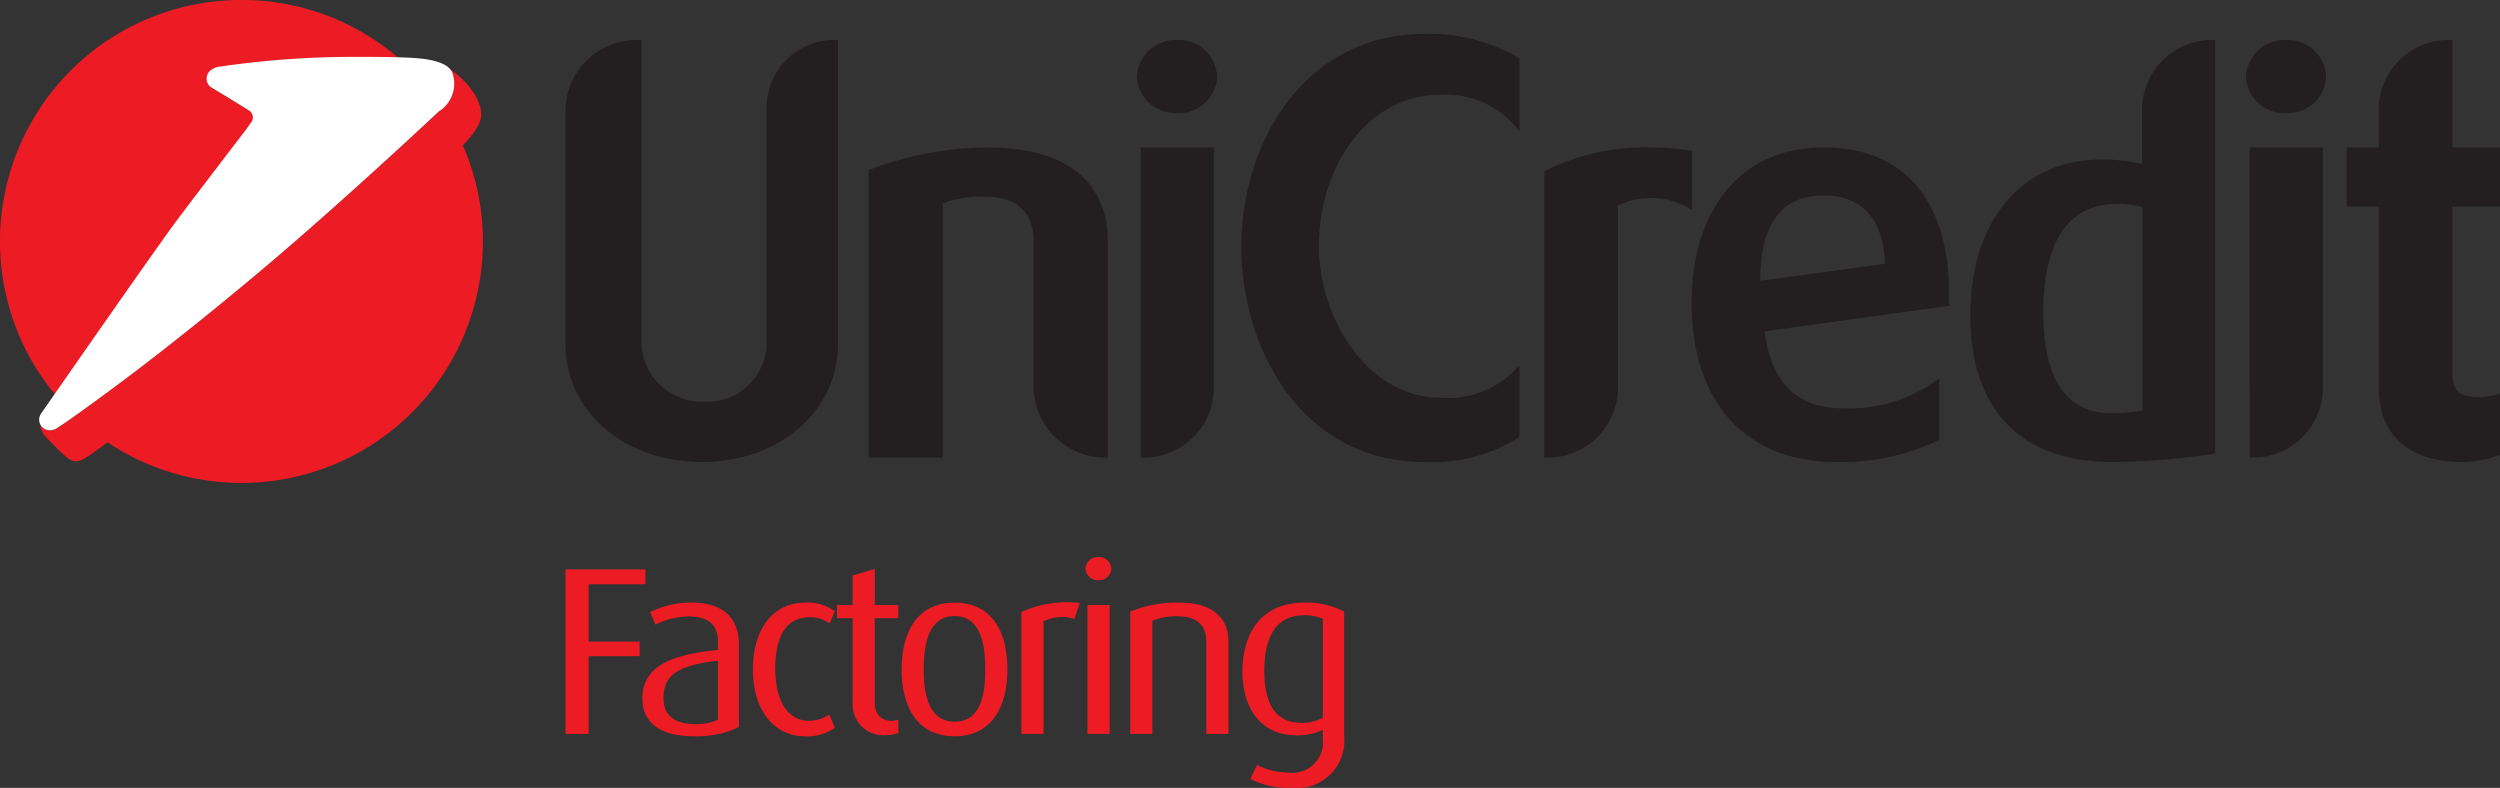 <svg xmlns="http://www.w3.org/2000/svg" width="146.752" height="46.249" viewBox="0 0 146.752 46.249"><rect x="0" y="0" width="146.752" height="46.249" fill="#333333" stroke="none"/><g transform="translate(-38.313 -28.959)"><path d="M0,0V17.852c0,3.934-3.447,6.924-8,6.924s-8-2.99-8-6.924V4.2A4.177,4.177,0,0,1-11.836,0h.293V17.819a3.558,3.558,0,0,0,3.707,3.414,3.478,3.478,0,0,0,3.642-3.414V3.967A3.983,3.983,0,0,1-.228,0Z" transform="translate(87.507 31.303)" fill="#231f20"/><path d="M0,0C6.08,0,7.056,3.414,7.056,5.462V18.208h-.2A4.207,4.207,0,0,1,2.7,14.079V5.527c0-1.2-.487-2.634-2.861-2.634a6.562,6.562,0,0,0-2.471.39V18.208H-6.991V1.333A19.938,19.938,0,0,1,0,0" transform="translate(96.285 37.612)" fill="#231f20"/><path d="M0,0V14.111a4.1,4.1,0,0,1-4.1,4.1h-.195V0ZM-2.146-6.309A2.26,2.26,0,0,1,.195-4.13,2.228,2.228,0,0,1-2.146-2.017,2.259,2.259,0,0,1-4.52-4.13,2.289,2.289,0,0,1-2.146-6.309" transform="translate(109.566 37.612)" fill="#231f20"/><path d="M0,0A10.571,10.571,0,0,1,5.56,1.431V5.723A5.411,5.411,0,0,0,.942,3.577c-4.421,0-7.153,4.357-7.153,8.876,0,4.26,2.861,8.909,7.153,8.909A5.506,5.506,0,0,0,5.56,19.444v4.227A9.536,9.536,0,0,1-.033,25.134c-7.023,0-10.73-6.438-10.73-12.649C-10.763,6.373-7.056,0,0,0" transform="translate(121.947 30.946)" fill="#231f20"/><path d="M0,0A16.4,16.4,0,0,1,2.439.194v3.48a4.488,4.488,0,0,0-4.357-.26v10.7a4.123,4.123,0,0,1-4.1,4.1h-.228V1.4A13.15,13.15,0,0,1,0,0" transform="translate(135.206 37.612)" fill="#231f20"/><path d="M0,0C-.13-3.609-2.374-4-3.577-4H-3.74c-2.438.065-3.576,1.789-3.576,5.008ZM3.771,2.471l-10.828,1.5C-6.7,6.925-5.2,8.486-2.471,8.486A8.8,8.8,0,0,0,3.186,6.73v3.609a13.16,13.16,0,0,1-6.08,1.3c-5.3,0-8.454-3.577-8.454-9.3,0-5.561,2.926-9.169,7.739-9.169,4.747,0,7.38,3.154,7.38,8.616Z" transform="translate(148.96 44.44)" fill="#231f20"/><path d="M0,0A5.372,5.372,0,0,0-1.5-.195c-3.577,0-4.324,3.446-4.324,6.307,0,4,1.333,5.984,4.032,5.984A14.017,14.017,0,0,0,0,11.933ZM4.26-9.82V14.469a44.948,44.948,0,0,1-5.885.487h-.293c-5.3-.064-8.193-3.121-8.193-8.616C-10.111.78-7.088-2.8-2.406-2.8a10.169,10.169,0,0,1,2.374.261V-5.69a4.107,4.107,0,0,1,4.1-4.13Z" transform="translate(164.084 41.123)" fill="#231f20"/><path d="M0,0V14.111a4.1,4.1,0,0,1-4.1,4.1h-.195V0ZM-2.146-6.309A2.26,2.26,0,0,1,.195-4.13,2.229,2.229,0,0,1-2.146-2.017,2.259,2.259,0,0,1-4.52-4.13,2.29,2.29,0,0,1-2.146-6.309" transform="translate(174.667 37.612)" fill="#231f20"/><path d="M0,0V6.309H2.8V9.788H0v9.657c0,1.17.39,1.528,1.658,1.528A3.551,3.551,0,0,0,2.8,20.745v3.609a6.166,6.166,0,0,1-2.179.422c-3.186,0-4.942-1.56-4.942-4.389V9.788H-6.211V6.309h1.886V4.1A4.1,4.1,0,0,1-.26,0Z" transform="translate(182.27 31.303)" fill="#231f20"/><path d="M0,0S.033-.043.243-.35a.478.478,0,0,0-.018-.683c-.094-.082-2.3-1.415-2.3-1.415a.6.6,0,0,1-.265-.5c0-.327.2-.575.64-.7a54.038,54.038,0,0,1,8.09-.591c.552,0,1.476,0,2.339.019l.1-.033A14.116,14.116,0,0,0-.324-7.6,14.161,14.161,0,0,0-14.49,6.559a14.1,14.1,0,0,0,3.232,9C-9.447,12.956-5.1,6.723-4.143,5.44-2.926,3.813,0,0,0,0" transform="translate(52.803 36.557)" fill="#ed1c24"/><path d="M0,0,0,0c.69-.719,1.119-1.347,1.078-1.88C.967-3.354-.768-4.488-.768-4.488a.6.6,0,0,0-.077-.047.82.82,0,0,1,.222.3,1.91,1.91,0,0,1-.791,2.249c-.268.246-3.877,3.645-8.108,7.34-3.73,3.26-7.9,6.575-10.318,8.383-3.4,2.543-4.061,2.912-4.061,2.912a.84.84,0,0,1-.351.09.61.61,0,0,1-.527-.3c-.017.084-.025.322.306.672l.146.161c.2.211.575.6.972.953.72.642.993.288,2.509-.791l.006.008a14.1,14.1,0,0,0,7.851,2.372A14.163,14.163,0,0,0,1.178,5.66,14.091,14.091,0,0,0,0,0" transform="translate(65.481 37.491)" fill="#ed1c24"/><path d="M0,0A.478.478,0,0,0-.02-.685C-.11-.766-2.315-2.1-2.315-2.1a.593.593,0,0,1-.265-.494c0-.328.2-.574.64-.7a53.778,53.778,0,0,1,8.089-.592c.8,0,2.383-.006,3.424.064,1.168.076,2.055.317,2.274.881a1.918,1.918,0,0,1-.789,2.251c-.27.245-3.879,3.644-8.11,7.339-3.73,3.259-7.9,6.575-10.318,8.383-3.4,2.543-4.061,2.912-4.061,2.912a.84.84,0,0,1-.35.09.617.617,0,0,1-.629-.622.624.624,0,0,1,.111-.36S-5.605,7.419-4.386,5.789-.243.349-.243.349-.21.307,0,0" transform="translate(53.023 36.184)" fill="#fff" fill-rule="evenodd"/><path d="M0,0V3.367H2.993v.856H0V8.782H-1.357V-.869H3.332V0Z" transform="translate(72.866 63.255)" fill="#ed1c24"/><path d="M0,0C-2.006.239-3.2.646-3.2,2.175c0,1.1.708,1.544,1.888,1.544A3,3,0,0,0,0,3.465ZM-1.416,4.434c-2.064,0-3.022-.856-3.022-2.231C-4.438.2-2.463-.392,0-.631v-.463C0-2.258-.737-2.6-1.755-2.6a4.589,4.589,0,0,0-1.917.478l-.309-.731a5.461,5.461,0,0,1,2.432-.561c1.475,0,2.773.6,2.773,2.456V3.9a5.8,5.8,0,0,1-2.64.534" transform="translate(80.459 67.744)" fill="#ed1c24"/><path d="M0,0C-1.74,0-3.023-1.487-3.023-3.928c0-2.483,1.283-3.915,3.052-3.915a2.663,2.663,0,0,1,1.755.506l-.309.715a1.915,1.915,0,0,0-1.18-.364C-1.15-6.986-1.71-5.737-1.71-3.97c0,1.81.677,3.059,1.961,3.059A2.071,2.071,0,0,0,1.46-1.276L1.784-.5A2.754,2.754,0,0,1,0,0" transform="translate(85.532 72.178)" fill="#ed1c24"/><path d="M0,0A1.806,1.806,0,0,1-1.975-1.907V-6.86H-2.89v-.772h.915V-9.371l1.3-.378v2.117H.707v.772H-.679v4.923c0,.605.282,1.1,1,1.1A1.739,1.739,0,0,0,.707-.9v.786A2.4,2.4,0,0,1,0,0" transform="translate(90.338 72.108)" fill="#ed1c24"/><path d="M0,0C-1.519,0-1.814,1.613-1.814,3.143S-1.489,6.2,0,6.2c1.518,0,1.8-1.544,1.8-3.058S1.518,0,0,0M0,7.057c-2.168,0-3.111-1.7-3.111-3.914,0-2.259.958-3.929,3.1-3.929C2.168-.786,3.1.884,3.1,3.143c0,2.216-.945,3.914-3.1,3.914" transform="translate(94.349 65.121)" fill="#ed1c24"/><path d="M0,0A2.448,2.448,0,0,0-1.814.141V6.748h-1.3V-.407A6.61,6.61,0,0,1,.31-.939Z" transform="translate(101.382 65.289)" fill="#ed1c24"/><path d="M299.766-67.418h1.3v7.562h-1.3Zm.648-1.459a.726.726,0,0,1-.765-.673.727.727,0,0,1,.765-.688.724.724,0,0,1,.752.688.722.722,0,0,1-.752.673" transform="translate(-197.617 131.894)" fill="#ed1c24"/><path d="M0,0V-5.429C0-6.13-.31-6.9-1.666-6.9a3.477,3.477,0,0,0-1.5.266V0h-1.3V-7.169a6.935,6.935,0,0,1,2.9-.533C.648-7.7,1.3-6.537,1.3-5.457V0Z" transform="translate(109.123 72.037)" fill="#ed1c24"/><path d="M0,0A2.476,2.476,0,0,0-1.136-.21c-1.607,0-2.3,1.276-2.3,3.269,0,1.95.664,3.043,2.182,3.043A2.526,2.526,0,0,0,0,5.8ZM-1.8,9.919A5.163,5.163,0,0,1-4.262,9.4l.4-.828a4.1,4.1,0,0,0,1.843.449A1.794,1.794,0,0,0,0,7.043V6.51a3.381,3.381,0,0,1-1.593.322c-1.9,0-3.126-1.431-3.126-3.731,0-2.4,1.224-4.055,3.612-4.055a4.622,4.622,0,0,1,2.36.533V6.9A2.783,2.783,0,0,1-1.8,9.919" transform="translate(115.965 65.289)" fill="#ed1c24"/></g></svg>